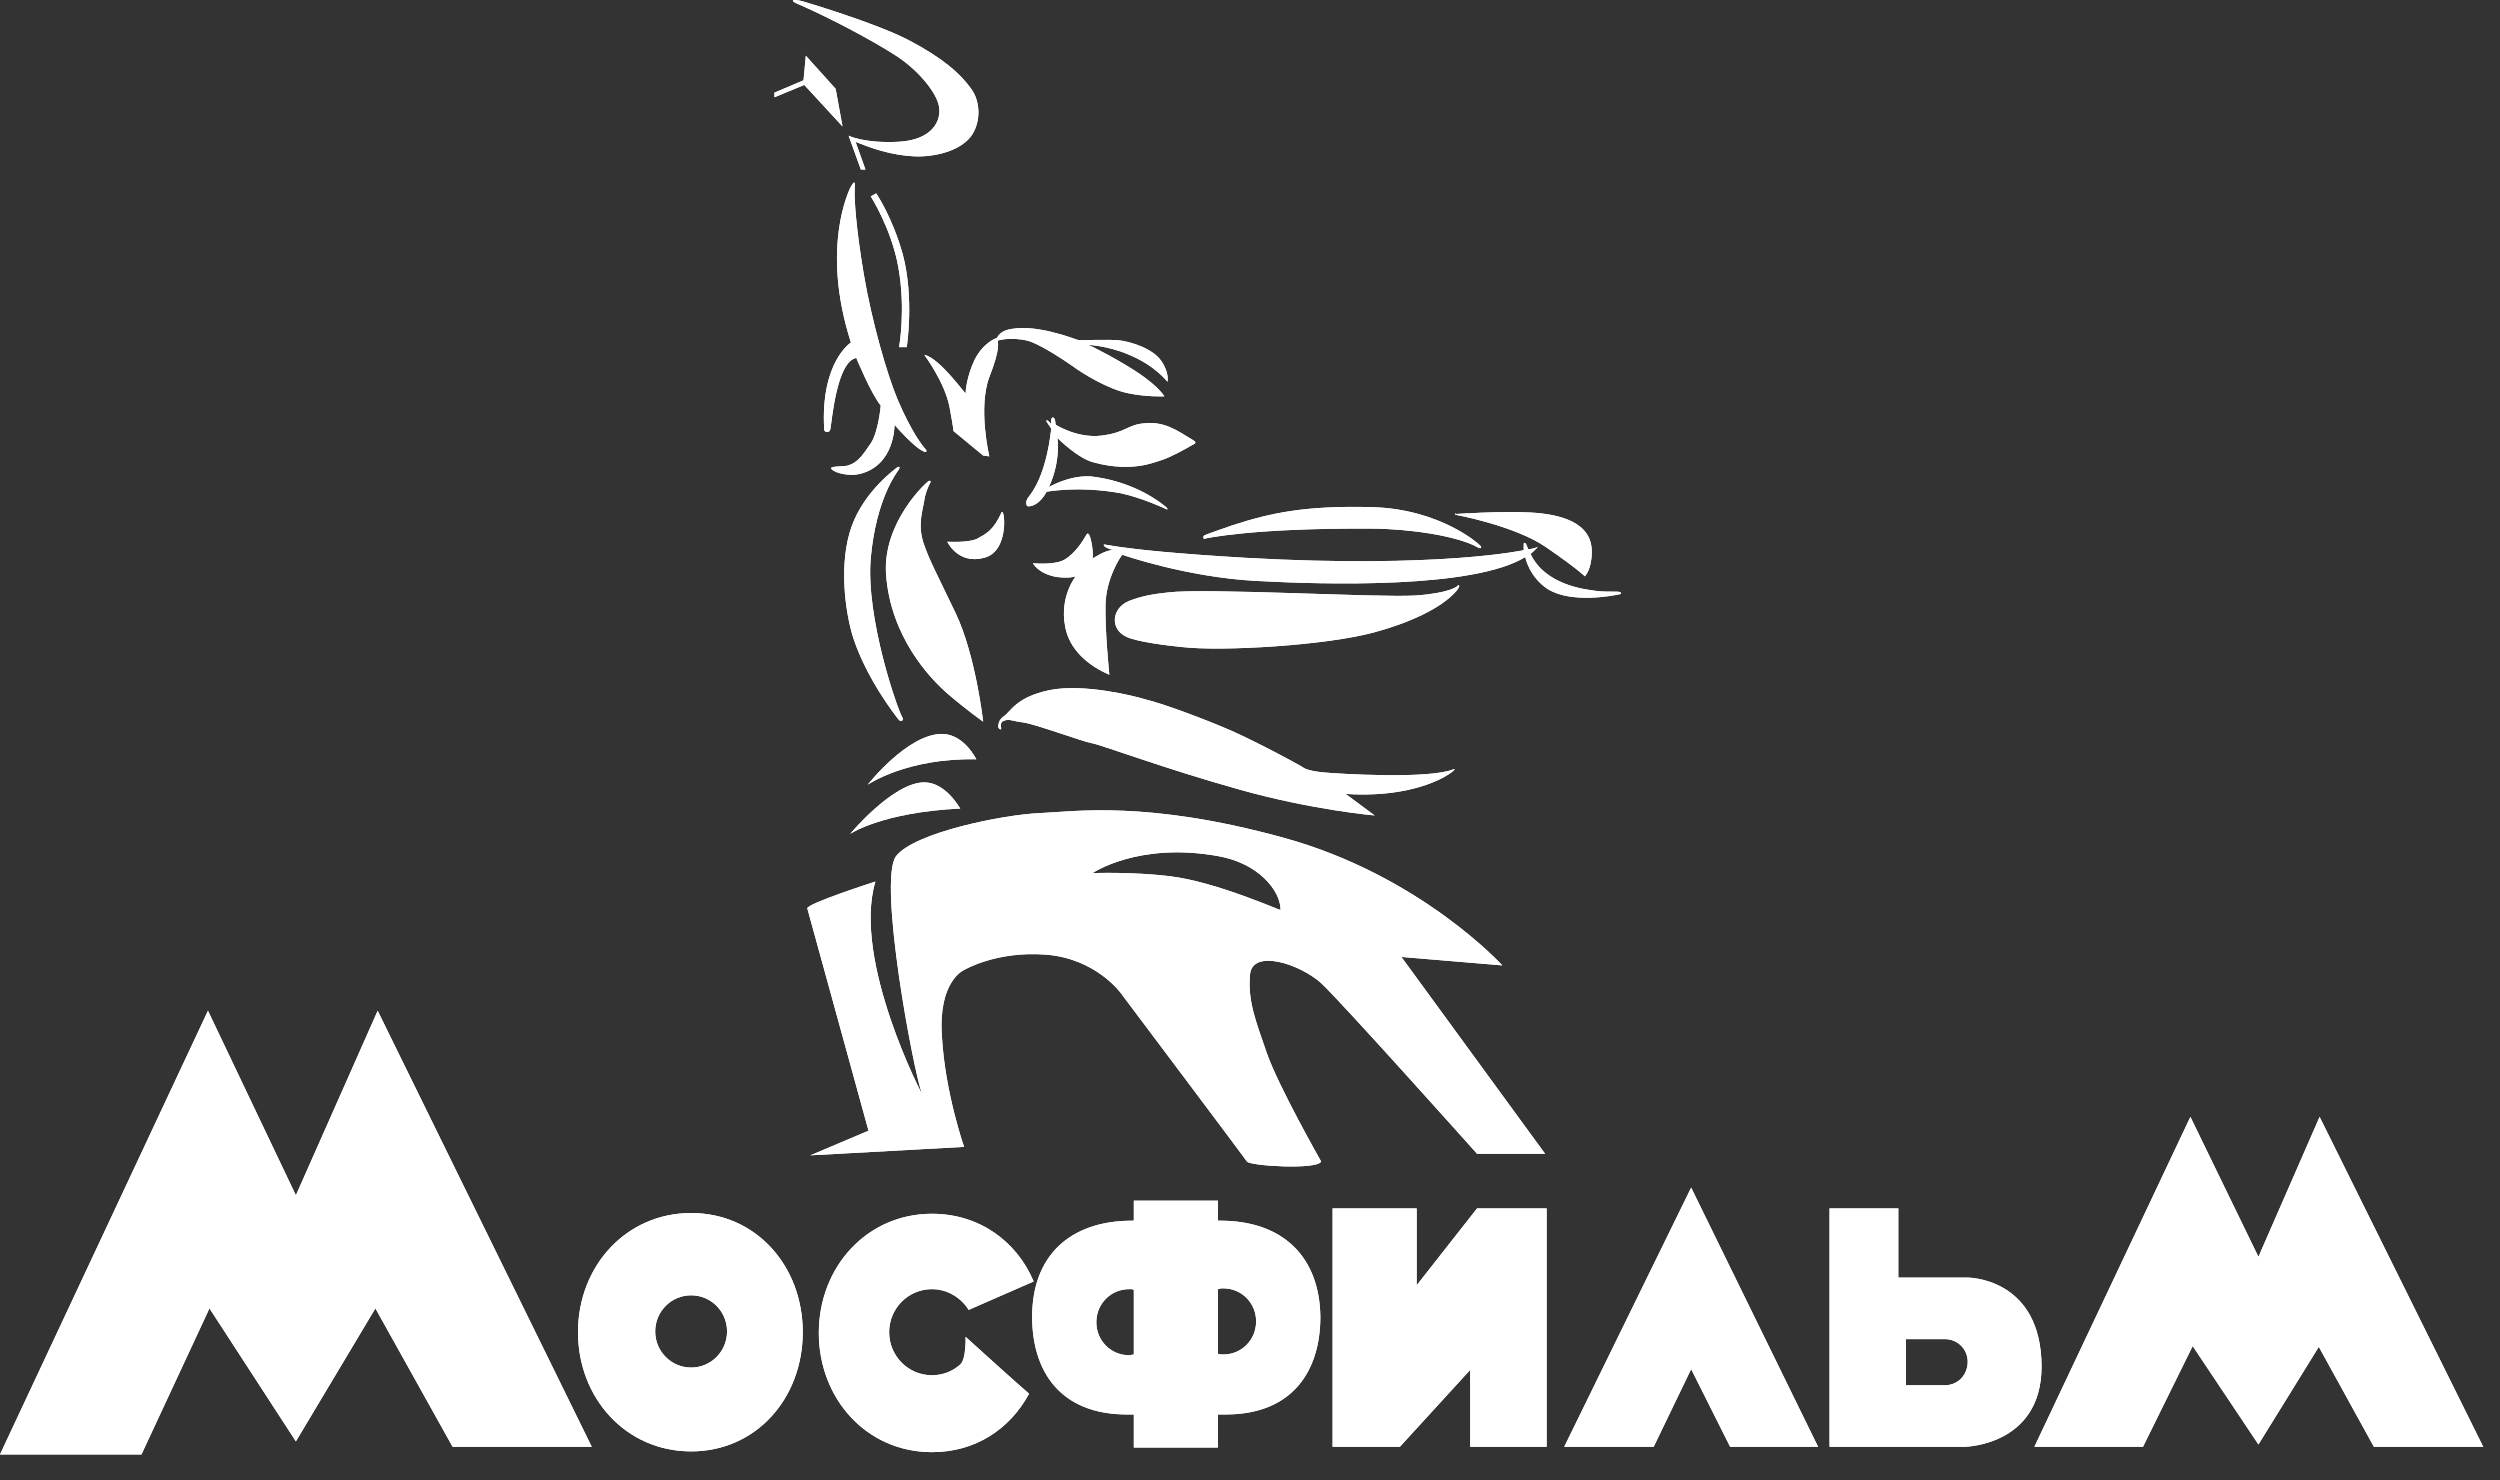 <?xml version="1.0" encoding="UTF-8"?> <svg xmlns="http://www.w3.org/2000/svg" width="76" height="45" viewBox="0 0 76 45" fill="none"><rect x="0" y="0" width="76" height="45" fill="#333333" stroke="none"/> <path d="M45.67 29.348C45.67 29.348 43.183 26.613 39.023 25.468C34.863 24.322 32.655 24.673 31.585 24.72C30.516 24.766 27.797 25.304 27.239 26.029C26.681 26.777 27.774 32.597 28.029 33.252C28.099 33.416 25.891 29.208 26.612 26.8C26.612 26.8 24.497 27.478 24.543 27.618L26.403 34.374L24.636 35.122L29.308 34.865C29.308 34.865 28.727 33.205 28.634 31.499C28.518 29.816 29.308 29.488 29.308 29.488C29.308 29.488 30.284 28.904 31.795 29.021C33.305 29.138 34.072 30.166 34.142 30.283C34.142 30.283 37.814 35.169 37.907 35.309C38 35.45 40.069 35.566 40.162 35.309C40.162 35.309 38.86 33.018 38.511 32.013C38.163 31.008 37.931 30.424 38 29.629C38.07 28.834 39.511 29.301 40.162 29.886C40.789 30.47 44.903 35.075 44.903 35.075H46.971L42.602 29.091L45.67 29.348ZM35.56 26.637C34.421 26.496 33.212 26.543 33.212 26.543C33.212 26.543 34.607 25.584 37.047 26.029C38.233 26.239 38.93 27.057 38.93 27.665C38.93 27.688 36.954 26.8 35.56 26.637Z" fill="white"></path> <path d="M29.68 23.083C29.68 23.083 29.308 22.312 28.634 22.312C27.588 22.312 26.379 23.855 26.379 23.855C26.379 23.855 27.565 23.036 29.68 23.083Z" fill="white"></path> <path d="M28.099 23.784C27.146 23.784 25.845 25.351 25.845 25.351C25.845 25.351 26.798 24.696 29.192 24.579C29.169 24.556 28.75 23.784 28.099 23.784Z" fill="white"></path> <path d="M31.911 20.979C30.888 21.19 30.726 21.634 30.517 21.774C30.307 21.914 30.354 22.125 30.354 22.125C30.354 22.125 30.377 22.172 30.424 22.172C30.47 22.172 30.354 21.961 30.517 21.914C30.679 21.844 30.726 21.914 31.098 21.961C31.469 22.008 32.91 22.546 33.189 22.592C33.468 22.639 35.397 23.364 37.652 23.995C39.883 24.626 41.789 24.79 41.789 24.79L40.906 24.135C43.392 24.299 44.438 23.27 44.183 23.387C43.439 23.691 40.72 23.527 40.231 23.481C39.743 23.434 39.627 23.34 39.627 23.34C39.581 23.294 38.279 22.592 37.443 22.218C36.699 21.891 35.397 21.4 34.816 21.26C34.514 21.166 32.957 20.769 31.911 20.979Z" fill="white"></path> <path d="M27.332 21.891C27.379 21.938 27.495 21.914 27.425 21.797C27.286 21.564 26.31 18.782 26.472 16.959C26.635 15.135 27.286 14.34 27.309 14.294C27.379 14.2 27.332 14.177 27.286 14.2C27.263 14.223 26.286 14.901 25.891 16C25.496 17.099 25.682 18.572 25.938 19.39C26.356 20.652 27.216 21.751 27.332 21.891Z" fill="white"></path> <path d="M29.052 18.642C28.448 17.379 28.262 17.052 28.076 16.514C27.89 15.953 28.053 15.509 28.099 15.205C28.146 14.901 28.285 14.668 28.285 14.668C28.285 14.668 28.308 14.597 28.239 14.621C28.169 14.644 26.821 15.883 26.937 17.473C27.077 19.343 28.239 20.605 28.843 21.119C29.447 21.634 29.889 21.938 29.889 21.938C29.889 21.938 29.657 19.904 29.052 18.642Z" fill="white"></path> <path d="M30.447 15.579C30.191 16.14 29.959 16.234 29.75 16.351C29.517 16.514 28.797 16.468 28.797 16.468C28.797 16.468 29.122 17.169 29.912 16.958C30.703 16.771 30.54 15.392 30.447 15.579Z" fill="white"></path> <path d="M49.156 17.987C48.947 17.987 48.668 17.987 48.529 17.964C48.157 17.917 46.972 17.777 46.53 16.842C46.53 16.842 46.786 16.608 46.739 16.631C46.646 16.678 46.46 16.701 46.46 16.701L46.391 16.538C46.367 16.491 46.321 16.491 46.321 16.538V16.725C46.321 16.725 43.764 17.286 37.884 16.959C33.515 16.701 33.515 16.468 33.561 16.584C33.608 16.701 34.049 16.748 33.84 16.725C33.631 16.701 33.212 16.982 33.212 16.982C33.259 16.842 33.143 16.047 33.027 16.257C32.91 16.468 32.678 16.818 32.376 17.005C32.074 17.192 31.4 17.122 31.4 17.122C31.4 17.122 31.562 17.449 32.143 17.543C32.538 17.59 32.701 17.52 32.701 17.52C32.701 17.52 32.213 18.127 32.376 19.016C32.492 19.764 33.12 20.255 33.724 20.512C33.724 20.512 33.584 19.133 33.608 18.361C33.631 17.59 34.049 16.935 34.119 16.865C34.119 16.865 36.048 17.543 38.186 17.66C40.325 17.777 44.81 17.893 46.367 16.935C46.367 16.935 46.484 17.543 47.065 17.917C47.762 18.338 48.97 18.127 49.273 18.057C49.296 18.034 49.273 17.987 49.156 17.987Z" fill="white"></path> <path d="M44.252 15.649C44.252 15.649 46.042 15.977 46.995 16.631C47.948 17.286 48.18 17.52 48.18 17.52C48.18 17.52 48.389 17.309 48.389 16.795C48.413 15.86 47.39 15.626 46.507 15.579C45.624 15.533 44.252 15.626 44.252 15.626C44.252 15.579 44.206 15.626 44.252 15.649Z" fill="white"></path> <path d="M36.629 16.374C36.629 16.374 38.024 16.047 41.696 16.07C42.765 16.07 44.322 16.28 44.95 16.655C45.019 16.678 45.043 16.655 45.019 16.608C44.996 16.561 43.788 15.462 41.673 15.416C39.72 15.369 38.651 15.579 37.443 15.977C36.629 16.257 36.606 16.28 36.606 16.28C36.559 16.327 36.583 16.397 36.629 16.374Z" fill="white"></path> <path d="M35.932 19.67C37.14 19.81 40.301 19.623 41.766 19.226C42.811 18.945 43.811 18.501 44.276 17.964C44.438 17.753 44.322 17.777 44.299 17.823C44.299 17.823 44.066 18.034 43.02 18.104C41.905 18.174 36.652 17.87 35.513 18.01C35.095 18.057 34.746 18.104 34.328 18.267C33.794 18.478 33.724 19.133 34.258 19.366C34.56 19.506 35.444 19.623 35.932 19.67Z" fill="white"></path> <path d="M34.793 12.868C34.258 12.914 34.235 13.148 33.492 13.242C32.748 13.335 32.097 12.914 32.097 12.914C32.097 12.914 32.074 12.821 32.074 12.774C32.05 12.681 31.981 12.657 31.958 12.751C31.958 12.868 31.958 12.891 31.958 12.891C31.958 12.891 31.911 12.844 31.865 12.797C31.818 12.751 31.795 12.797 31.818 12.821L31.958 13.031C31.795 14.481 31.353 14.995 31.284 15.088C31.144 15.252 31.191 15.416 31.284 15.392C31.609 15.369 31.818 14.948 31.818 14.948C32.701 14.808 33.561 14.901 34.073 14.995C34.723 15.135 35.421 15.462 35.421 15.462C35.49 15.509 35.537 15.486 35.421 15.392C34.375 14.551 33.12 14.481 33.12 14.481C32.469 14.457 31.888 14.808 31.888 14.808C32.26 13.99 32.144 13.312 32.144 13.312C32.167 13.335 32.771 13.943 33.259 14.06C34.398 14.364 35.072 14.06 35.304 13.99C35.537 13.919 36.025 13.662 36.211 13.546C36.397 13.452 36.397 13.452 36.118 13.288C35.839 13.125 35.397 12.797 34.793 12.868Z" fill="white"></path> <path d="M29.354 11.956C29.354 12.002 28.564 10.88 28.099 10.787C28.099 10.787 28.727 11.629 28.866 12.377C29.006 13.125 28.983 13.101 28.983 13.101L29.889 13.849L30.075 13.873C30.075 13.873 29.726 12.4 30.075 11.465C30.424 10.576 30.331 10.413 30.331 10.366C30.331 10.319 30.958 10.226 31.4 10.413C31.772 10.576 32.213 10.857 32.585 11.114C32.934 11.371 33.701 11.839 34.305 11.956C34.863 12.073 35.397 12.049 35.397 12.049C35.397 12.049 35.235 11.769 34.654 11.371C34.072 10.974 33.166 10.506 33.073 10.483C32.98 10.483 33.631 10.483 34.328 10.787C35.118 11.114 35.49 11.605 35.49 11.605C35.49 11.605 35.56 11.348 35.304 10.974C35.049 10.6 34.398 10.389 34.003 10.343C33.677 10.319 32.864 10.343 32.794 10.343C32.748 10.343 31.423 9.782 30.586 10.039C30.377 10.109 30.307 10.273 30.307 10.273C30.307 10.273 29.912 10.389 29.633 10.927C29.378 11.465 29.354 11.909 29.354 11.956Z" fill="white"></path> <path d="M25.775 14.153C25.589 14.2 25.171 14.153 25.287 14.27C25.403 14.387 25.822 14.481 26.124 14.411C27.216 14.153 27.193 12.914 27.193 12.914C27.216 12.938 27.797 13.616 28.099 13.733C28.169 13.756 28.192 13.709 28.123 13.639C28.053 13.569 27.704 13.125 27.286 12.143C26.961 11.372 26.496 9.735 26.263 8.356C26.031 7 25.961 6.018 25.984 5.738C26.008 5.434 25.938 5.551 25.845 5.714C25.822 5.785 24.939 7.514 25.868 10.413C25.868 10.413 24.939 10.998 25.055 13.055C25.055 13.148 25.217 13.172 25.241 13.055C25.287 12.844 25.427 10.998 26.031 10.881C26.031 10.881 26.473 11.956 26.775 12.33C26.775 12.33 26.705 13.125 26.473 13.476C26.217 13.85 26.077 14.06 25.775 14.153Z" fill="white"></path> <path d="M27.565 10.553C27.565 10.553 27.797 9.081 27.449 7.748C27.123 6.579 26.635 5.878 26.635 5.878L26.472 5.971C26.472 5.971 27.1 6.953 27.309 8.122C27.541 9.408 27.332 10.553 27.332 10.553H27.565Z" fill="white"></path> <path d="M24.218 0.104C25.194 0.525 26.519 1.226 27.239 1.694C27.96 2.161 28.471 2.839 28.541 3.213C28.634 3.657 28.355 4.265 27.286 4.312C26.24 4.358 25.798 4.125 25.798 4.125L26.17 5.153H26.31L26.008 4.312C26.426 4.475 27.053 4.732 27.89 4.756C28.587 4.756 29.285 4.522 29.564 4.078C29.819 3.657 29.796 3.096 29.54 2.722C29.192 2.231 28.657 1.764 27.634 1.226C26.612 0.688 24.381 0.034 24.381 0.034C24.102 -0.036 24.009 0.01 24.218 0.104Z" fill="white"></path> <path d="M25.403 2.699L24.497 1.694L24.427 2.442L23.544 2.816V2.956L24.45 2.582L25.613 3.844L25.403 2.699Z" fill="white"></path> <path d="M0 44.216L6.322 30.727L8.995 36.338L11.481 30.727L17.989 43.982H13.759L11.412 39.774L8.995 43.818L6.368 39.774L4.3 44.216H0Z" fill="white"></path> <path d="M21.011 36.876C19.035 36.876 17.571 38.489 17.571 40.499C17.571 42.486 19.012 44.122 21.011 44.122C22.986 44.122 24.404 42.509 24.404 40.499C24.404 38.489 22.986 36.876 21.011 36.876ZM21.011 41.574C20.406 41.574 19.918 41.083 19.918 40.475C19.918 39.868 20.406 39.377 21.011 39.377C21.615 39.377 22.103 39.868 22.103 40.475C22.103 41.083 21.615 41.574 21.011 41.574Z" fill="white"></path> <path d="M29.354 40.639C29.354 40.639 29.378 41.317 29.192 41.48C28.959 41.691 28.657 41.808 28.332 41.808C27.611 41.808 27.03 41.223 27.03 40.499C27.03 39.774 27.611 39.19 28.332 39.19C28.797 39.19 29.215 39.447 29.447 39.821L31.423 38.956C30.912 37.74 29.773 36.899 28.332 36.899C26.356 36.899 24.892 38.512 24.892 40.522C24.892 42.509 26.333 44.145 28.332 44.145C29.656 44.145 30.702 43.444 31.283 42.369C31.004 42.135 29.378 40.662 29.378 40.662L29.354 40.639Z" fill="white"></path> <path d="M37.094 37.109C37.071 37.109 37.047 37.109 37.024 37.109V36.501H34.468V37.109C34.444 37.109 34.444 37.109 34.421 37.109C32.492 37.109 31.377 38.208 31.377 40.031C31.377 41.667 32.213 43 34.258 43C34.328 43 34.398 43 34.468 43V44.005H37.024V43C37.094 43 37.164 43 37.257 43C39.302 43 40.139 41.667 40.139 40.031C40.115 38.208 39 37.109 37.094 37.109ZM34.468 41.13V41.177C34.421 41.177 34.375 41.2 34.328 41.2C33.77 41.2 33.329 40.756 33.329 40.195C33.329 39.634 33.77 39.19 34.328 39.19C34.351 39.19 34.375 39.19 34.375 39.19C34.398 39.19 34.444 39.19 34.468 39.213V41.13ZM37.187 41.177C37.14 41.177 37.071 41.177 37.024 41.153V39.19C37.071 39.19 37.094 39.166 37.14 39.166C37.164 39.166 37.187 39.166 37.187 39.166C37.745 39.166 38.186 39.61 38.186 40.171C38.186 40.732 37.745 41.177 37.187 41.177Z" fill="white"></path> <path d="M40.511 36.735H43.067V39.073L44.903 36.735H47.018V43.982H44.694V41.644L42.556 43.982H40.511V36.735Z" fill="white"></path> <path d="M47.553 43.982H50.272L51.411 41.621L52.596 43.982H55.269L51.411 36.104L47.553 43.982Z" fill="white"></path> <path d="M62.056 41.294C61.916 38.839 59.824 38.839 59.824 38.839H57.709V36.735H55.618V43.982H59.731C59.755 43.982 62.218 43.935 62.056 41.294ZM59.127 42.112H57.942V40.709H59.127C59.592 40.709 59.941 41.153 59.778 41.644C59.685 41.925 59.429 42.112 59.127 42.112Z" fill="white"></path> <path d="M61.846 43.982L66.588 33.953L68.656 38.208L70.516 33.953L75.489 43.982H72.166L70.492 40.943L68.656 43.912L66.657 40.92L65.147 43.982H61.846Z" fill="white"></path> <path d="M45.67 29.348C45.67 29.348 43.183 26.613 39.023 25.468C34.863 24.322 32.655 24.673 31.585 24.72C30.516 24.766 27.797 25.304 27.239 26.029C26.681 26.777 27.774 32.597 28.029 33.252C28.099 33.416 25.891 29.208 26.612 26.8C26.612 26.8 24.497 27.478 24.543 27.618L26.403 34.374L24.636 35.122L29.308 34.865C29.308 34.865 28.727 33.205 28.634 31.499C28.518 29.816 29.308 29.488 29.308 29.488C29.308 29.488 30.284 28.904 31.795 29.021C33.305 29.138 34.072 30.166 34.142 30.283C34.142 30.283 37.814 35.169 37.907 35.309C38 35.45 40.069 35.566 40.162 35.309C40.162 35.309 38.86 33.018 38.511 32.013C38.163 31.008 37.931 30.424 38 29.629C38.07 28.834 39.511 29.301 40.162 29.886C40.789 30.47 44.903 35.075 44.903 35.075H46.971L42.602 29.091L45.67 29.348ZM35.56 26.637C34.421 26.496 33.212 26.543 33.212 26.543C33.212 26.543 34.607 25.584 37.047 26.029C38.233 26.239 38.93 27.057 38.93 27.665C38.93 27.688 36.954 26.8 35.56 26.637Z" fill="white"></path> <path d="M29.68 23.083C29.68 23.083 29.308 22.312 28.634 22.312C27.588 22.312 26.379 23.855 26.379 23.855C26.379 23.855 27.565 23.036 29.68 23.083Z" fill="white"></path> <path d="M28.099 23.784C27.146 23.784 25.845 25.351 25.845 25.351C25.845 25.351 26.798 24.696 29.192 24.579C29.169 24.556 28.75 23.784 28.099 23.784Z" fill="white"></path> <path d="M31.911 20.979C30.888 21.19 30.726 21.634 30.517 21.774C30.307 21.914 30.354 22.125 30.354 22.125C30.354 22.125 30.377 22.172 30.424 22.172C30.47 22.172 30.354 21.961 30.517 21.914C30.679 21.844 30.726 21.914 31.098 21.961C31.469 22.008 32.91 22.546 33.189 22.592C33.468 22.639 35.397 23.364 37.652 23.995C39.883 24.626 41.789 24.79 41.789 24.79L40.906 24.135C43.392 24.299 44.438 23.27 44.183 23.387C43.439 23.691 40.72 23.527 40.231 23.481C39.743 23.434 39.627 23.34 39.627 23.34C39.581 23.294 38.279 22.592 37.443 22.218C36.699 21.891 35.397 21.4 34.816 21.26C34.514 21.166 32.957 20.769 31.911 20.979Z" fill="white"></path> <path d="M27.332 21.891C27.379 21.938 27.495 21.914 27.425 21.797C27.286 21.564 26.31 18.782 26.472 16.959C26.635 15.135 27.286 14.34 27.309 14.294C27.379 14.2 27.332 14.177 27.286 14.2C27.263 14.223 26.286 14.901 25.891 16C25.496 17.099 25.682 18.572 25.938 19.39C26.356 20.652 27.216 21.751 27.332 21.891Z" fill="white"></path> <path d="M29.052 18.642C28.448 17.379 28.262 17.052 28.076 16.514C27.89 15.953 28.053 15.509 28.099 15.205C28.146 14.901 28.285 14.668 28.285 14.668C28.285 14.668 28.308 14.597 28.239 14.621C28.169 14.644 26.821 15.883 26.937 17.473C27.077 19.343 28.239 20.605 28.843 21.119C29.447 21.634 29.889 21.938 29.889 21.938C29.889 21.938 29.657 19.904 29.052 18.642Z" fill="white"></path> <path d="M30.447 15.579C30.191 16.14 29.959 16.234 29.75 16.351C29.517 16.514 28.797 16.468 28.797 16.468C28.797 16.468 29.122 17.169 29.912 16.958C30.703 16.771 30.54 15.392 30.447 15.579Z" fill="white"></path> <path d="M49.156 17.987C48.947 17.987 48.668 17.987 48.529 17.964C48.157 17.917 46.972 17.777 46.53 16.842C46.53 16.842 46.786 16.608 46.739 16.631C46.646 16.678 46.46 16.701 46.46 16.701L46.391 16.538C46.367 16.491 46.321 16.491 46.321 16.538V16.725C46.321 16.725 43.764 17.286 37.884 16.959C33.515 16.701 33.515 16.468 33.561 16.584C33.608 16.701 34.049 16.748 33.84 16.725C33.631 16.701 33.212 16.982 33.212 16.982C33.259 16.842 33.143 16.047 33.027 16.257C32.91 16.468 32.678 16.818 32.376 17.005C32.074 17.192 31.4 17.122 31.4 17.122C31.4 17.122 31.562 17.449 32.143 17.543C32.538 17.59 32.701 17.52 32.701 17.52C32.701 17.52 32.213 18.127 32.376 19.016C32.492 19.764 33.12 20.255 33.724 20.512C33.724 20.512 33.584 19.133 33.608 18.361C33.631 17.59 34.049 16.935 34.119 16.865C34.119 16.865 36.048 17.543 38.186 17.66C40.325 17.777 44.81 17.893 46.367 16.935C46.367 16.935 46.484 17.543 47.065 17.917C47.762 18.338 48.97 18.127 49.273 18.057C49.296 18.034 49.273 17.987 49.156 17.987Z" fill="white"></path> <path d="M44.252 15.649C44.252 15.649 46.042 15.977 46.995 16.631C47.948 17.286 48.18 17.52 48.18 17.52C48.18 17.52 48.389 17.309 48.389 16.795C48.413 15.86 47.39 15.626 46.507 15.579C45.624 15.533 44.252 15.626 44.252 15.626C44.252 15.579 44.206 15.626 44.252 15.649Z" fill="white"></path> <path d="M36.629 16.374C36.629 16.374 38.024 16.047 41.696 16.07C42.765 16.07 44.322 16.28 44.95 16.655C45.019 16.678 45.043 16.655 45.019 16.608C44.996 16.561 43.788 15.462 41.673 15.416C39.72 15.369 38.651 15.579 37.443 15.977C36.629 16.257 36.606 16.28 36.606 16.28C36.559 16.327 36.583 16.397 36.629 16.374Z" fill="white"></path> <path d="M35.932 19.67C37.14 19.81 40.301 19.623 41.766 19.226C42.811 18.945 43.811 18.501 44.276 17.964C44.438 17.753 44.322 17.777 44.299 17.823C44.299 17.823 44.066 18.034 43.02 18.104C41.905 18.174 36.652 17.87 35.513 18.01C35.095 18.057 34.746 18.104 34.328 18.267C33.794 18.478 33.724 19.133 34.258 19.366C34.56 19.506 35.444 19.623 35.932 19.67Z" fill="white"></path> <path d="M34.793 12.868C34.258 12.914 34.235 13.148 33.492 13.242C32.748 13.335 32.097 12.914 32.097 12.914C32.097 12.914 32.074 12.821 32.074 12.774C32.05 12.681 31.981 12.657 31.958 12.751C31.958 12.868 31.958 12.891 31.958 12.891C31.958 12.891 31.911 12.844 31.865 12.797C31.818 12.751 31.795 12.797 31.818 12.821L31.958 13.031C31.795 14.481 31.353 14.995 31.284 15.088C31.144 15.252 31.191 15.416 31.284 15.392C31.609 15.369 31.818 14.948 31.818 14.948C32.701 14.808 33.561 14.901 34.073 14.995C34.723 15.135 35.421 15.462 35.421 15.462C35.49 15.509 35.537 15.486 35.421 15.392C34.375 14.551 33.12 14.481 33.12 14.481C32.469 14.457 31.888 14.808 31.888 14.808C32.26 13.99 32.144 13.312 32.144 13.312C32.167 13.335 32.771 13.943 33.259 14.06C34.398 14.364 35.072 14.06 35.304 13.99C35.537 13.919 36.025 13.662 36.211 13.546C36.397 13.452 36.397 13.452 36.118 13.288C35.839 13.125 35.397 12.797 34.793 12.868Z" fill="white"></path> <path d="M29.354 11.956C29.354 12.002 28.564 10.88 28.099 10.787C28.099 10.787 28.727 11.629 28.866 12.377C29.006 13.125 28.983 13.101 28.983 13.101L29.889 13.849L30.075 13.873C30.075 13.873 29.726 12.4 30.075 11.465C30.424 10.576 30.331 10.413 30.331 10.366C30.331 10.319 30.958 10.226 31.4 10.413C31.772 10.576 32.213 10.857 32.585 11.114C32.934 11.371 33.701 11.839 34.305 11.956C34.863 12.073 35.397 12.049 35.397 12.049C35.397 12.049 35.235 11.769 34.654 11.371C34.072 10.974 33.166 10.506 33.073 10.483C32.98 10.483 33.631 10.483 34.328 10.787C35.118 11.114 35.49 11.605 35.49 11.605C35.49 11.605 35.56 11.348 35.304 10.974C35.049 10.6 34.398 10.389 34.003 10.343C33.677 10.319 32.864 10.343 32.794 10.343C32.748 10.343 31.423 9.782 30.586 10.039C30.377 10.109 30.307 10.273 30.307 10.273C30.307 10.273 29.912 10.389 29.633 10.927C29.378 11.465 29.354 11.909 29.354 11.956Z" fill="white"></path> <path d="M25.775 14.153C25.589 14.2 25.171 14.153 25.287 14.27C25.403 14.387 25.822 14.481 26.124 14.411C27.216 14.153 27.193 12.914 27.193 12.914C27.216 12.938 27.797 13.616 28.099 13.733C28.169 13.756 28.192 13.709 28.123 13.639C28.053 13.569 27.704 13.125 27.286 12.143C26.961 11.372 26.496 9.735 26.263 8.356C26.031 7 25.961 6.018 25.984 5.738C26.008 5.434 25.938 5.551 25.845 5.714C25.822 5.785 24.939 7.514 25.868 10.413C25.868 10.413 24.939 10.998 25.055 13.055C25.055 13.148 25.217 13.172 25.241 13.055C25.287 12.844 25.427 10.998 26.031 10.881C26.031 10.881 26.473 11.956 26.775 12.33C26.775 12.33 26.705 13.125 26.473 13.476C26.217 13.85 26.077 14.06 25.775 14.153Z" fill="white"></path> <path d="M27.565 10.553C27.565 10.553 27.797 9.081 27.449 7.748C27.123 6.579 26.635 5.878 26.635 5.878L26.472 5.971C26.472 5.971 27.1 6.953 27.309 8.122C27.541 9.408 27.332 10.553 27.332 10.553H27.565Z" fill="white"></path> <path d="M24.218 0.104C25.194 0.525 26.519 1.226 27.239 1.694C27.96 2.161 28.471 2.839 28.541 3.213C28.634 3.657 28.355 4.265 27.286 4.312C26.24 4.358 25.798 4.125 25.798 4.125L26.17 5.153H26.31L26.008 4.312C26.426 4.475 27.053 4.732 27.89 4.756C28.587 4.756 29.285 4.522 29.564 4.078C29.819 3.657 29.796 3.096 29.54 2.722C29.192 2.231 28.657 1.764 27.634 1.226C26.612 0.688 24.381 0.034 24.381 0.034C24.102 -0.036 24.009 0.01 24.218 0.104Z" fill="white"></path> <path d="M25.403 2.699L24.497 1.694L24.427 2.442L23.544 2.816V2.956L24.45 2.582L25.613 3.844L25.403 2.699Z" fill="white"></path> <path d="M0 44.216L6.322 30.727L8.995 36.338L11.481 30.727L17.989 43.982H13.759L11.412 39.774L8.995 43.818L6.368 39.774L4.3 44.216H0Z" fill="white"></path> <path d="M21.011 36.876C19.035 36.876 17.571 38.489 17.571 40.499C17.571 42.486 19.012 44.122 21.011 44.122C22.986 44.122 24.404 42.509 24.404 40.499C24.404 38.489 22.986 36.876 21.011 36.876ZM21.011 41.574C20.406 41.574 19.918 41.083 19.918 40.475C19.918 39.868 20.406 39.377 21.011 39.377C21.615 39.377 22.103 39.868 22.103 40.475C22.103 41.083 21.615 41.574 21.011 41.574Z" fill="white"></path> <path d="M29.354 40.639C29.354 40.639 29.378 41.317 29.192 41.48C28.959 41.691 28.657 41.808 28.332 41.808C27.611 41.808 27.03 41.223 27.03 40.499C27.03 39.774 27.611 39.19 28.332 39.19C28.797 39.19 29.215 39.447 29.447 39.821L31.423 38.956C30.912 37.74 29.773 36.899 28.332 36.899C26.356 36.899 24.892 38.512 24.892 40.522C24.892 42.509 26.333 44.145 28.332 44.145C29.656 44.145 30.702 43.444 31.283 42.369C31.004 42.135 29.378 40.662 29.378 40.662L29.354 40.639Z" fill="white"></path> <path d="M37.094 37.109C37.071 37.109 37.047 37.109 37.024 37.109V36.501H34.468V37.109C34.444 37.109 34.444 37.109 34.421 37.109C32.492 37.109 31.377 38.208 31.377 40.031C31.377 41.667 32.213 43 34.258 43C34.328 43 34.398 43 34.468 43V44.005H37.024V43C37.094 43 37.164 43 37.257 43C39.302 43 40.139 41.667 40.139 40.031C40.115 38.208 39 37.109 37.094 37.109ZM34.468 41.13V41.177C34.421 41.177 34.375 41.2 34.328 41.2C33.77 41.2 33.329 40.756 33.329 40.195C33.329 39.634 33.77 39.19 34.328 39.19C34.351 39.19 34.375 39.19 34.375 39.19C34.398 39.19 34.444 39.19 34.468 39.213V41.13ZM37.187 41.177C37.14 41.177 37.071 41.177 37.024 41.153V39.19C37.071 39.19 37.094 39.166 37.14 39.166C37.164 39.166 37.187 39.166 37.187 39.166C37.745 39.166 38.186 39.61 38.186 40.171C38.186 40.732 37.745 41.177 37.187 41.177Z" fill="white"></path> <path d="M40.511 36.735H43.067V39.073L44.903 36.735H47.018V43.982H44.694V41.644L42.556 43.982H40.511V36.735Z" fill="white"></path> <path d="M47.553 43.982H50.272L51.411 41.621L52.596 43.982H55.269L51.411 36.104L47.553 43.982Z" fill="white"></path> <path d="M62.056 41.294C61.916 38.839 59.824 38.839 59.824 38.839H57.709V36.735H55.618V43.982H59.731C59.755 43.982 62.218 43.935 62.056 41.294ZM59.127 42.112H57.942V40.709H59.127C59.592 40.709 59.941 41.153 59.778 41.644C59.685 41.925 59.429 42.112 59.127 42.112Z" fill="white"></path> <path d="M61.846 43.982L66.588 33.953L68.656 38.208L70.516 33.953L75.489 43.982H72.166L70.492 40.943L68.656 43.912L66.657 40.92L65.147 43.982H61.846Z" fill="white"></path> </svg> 